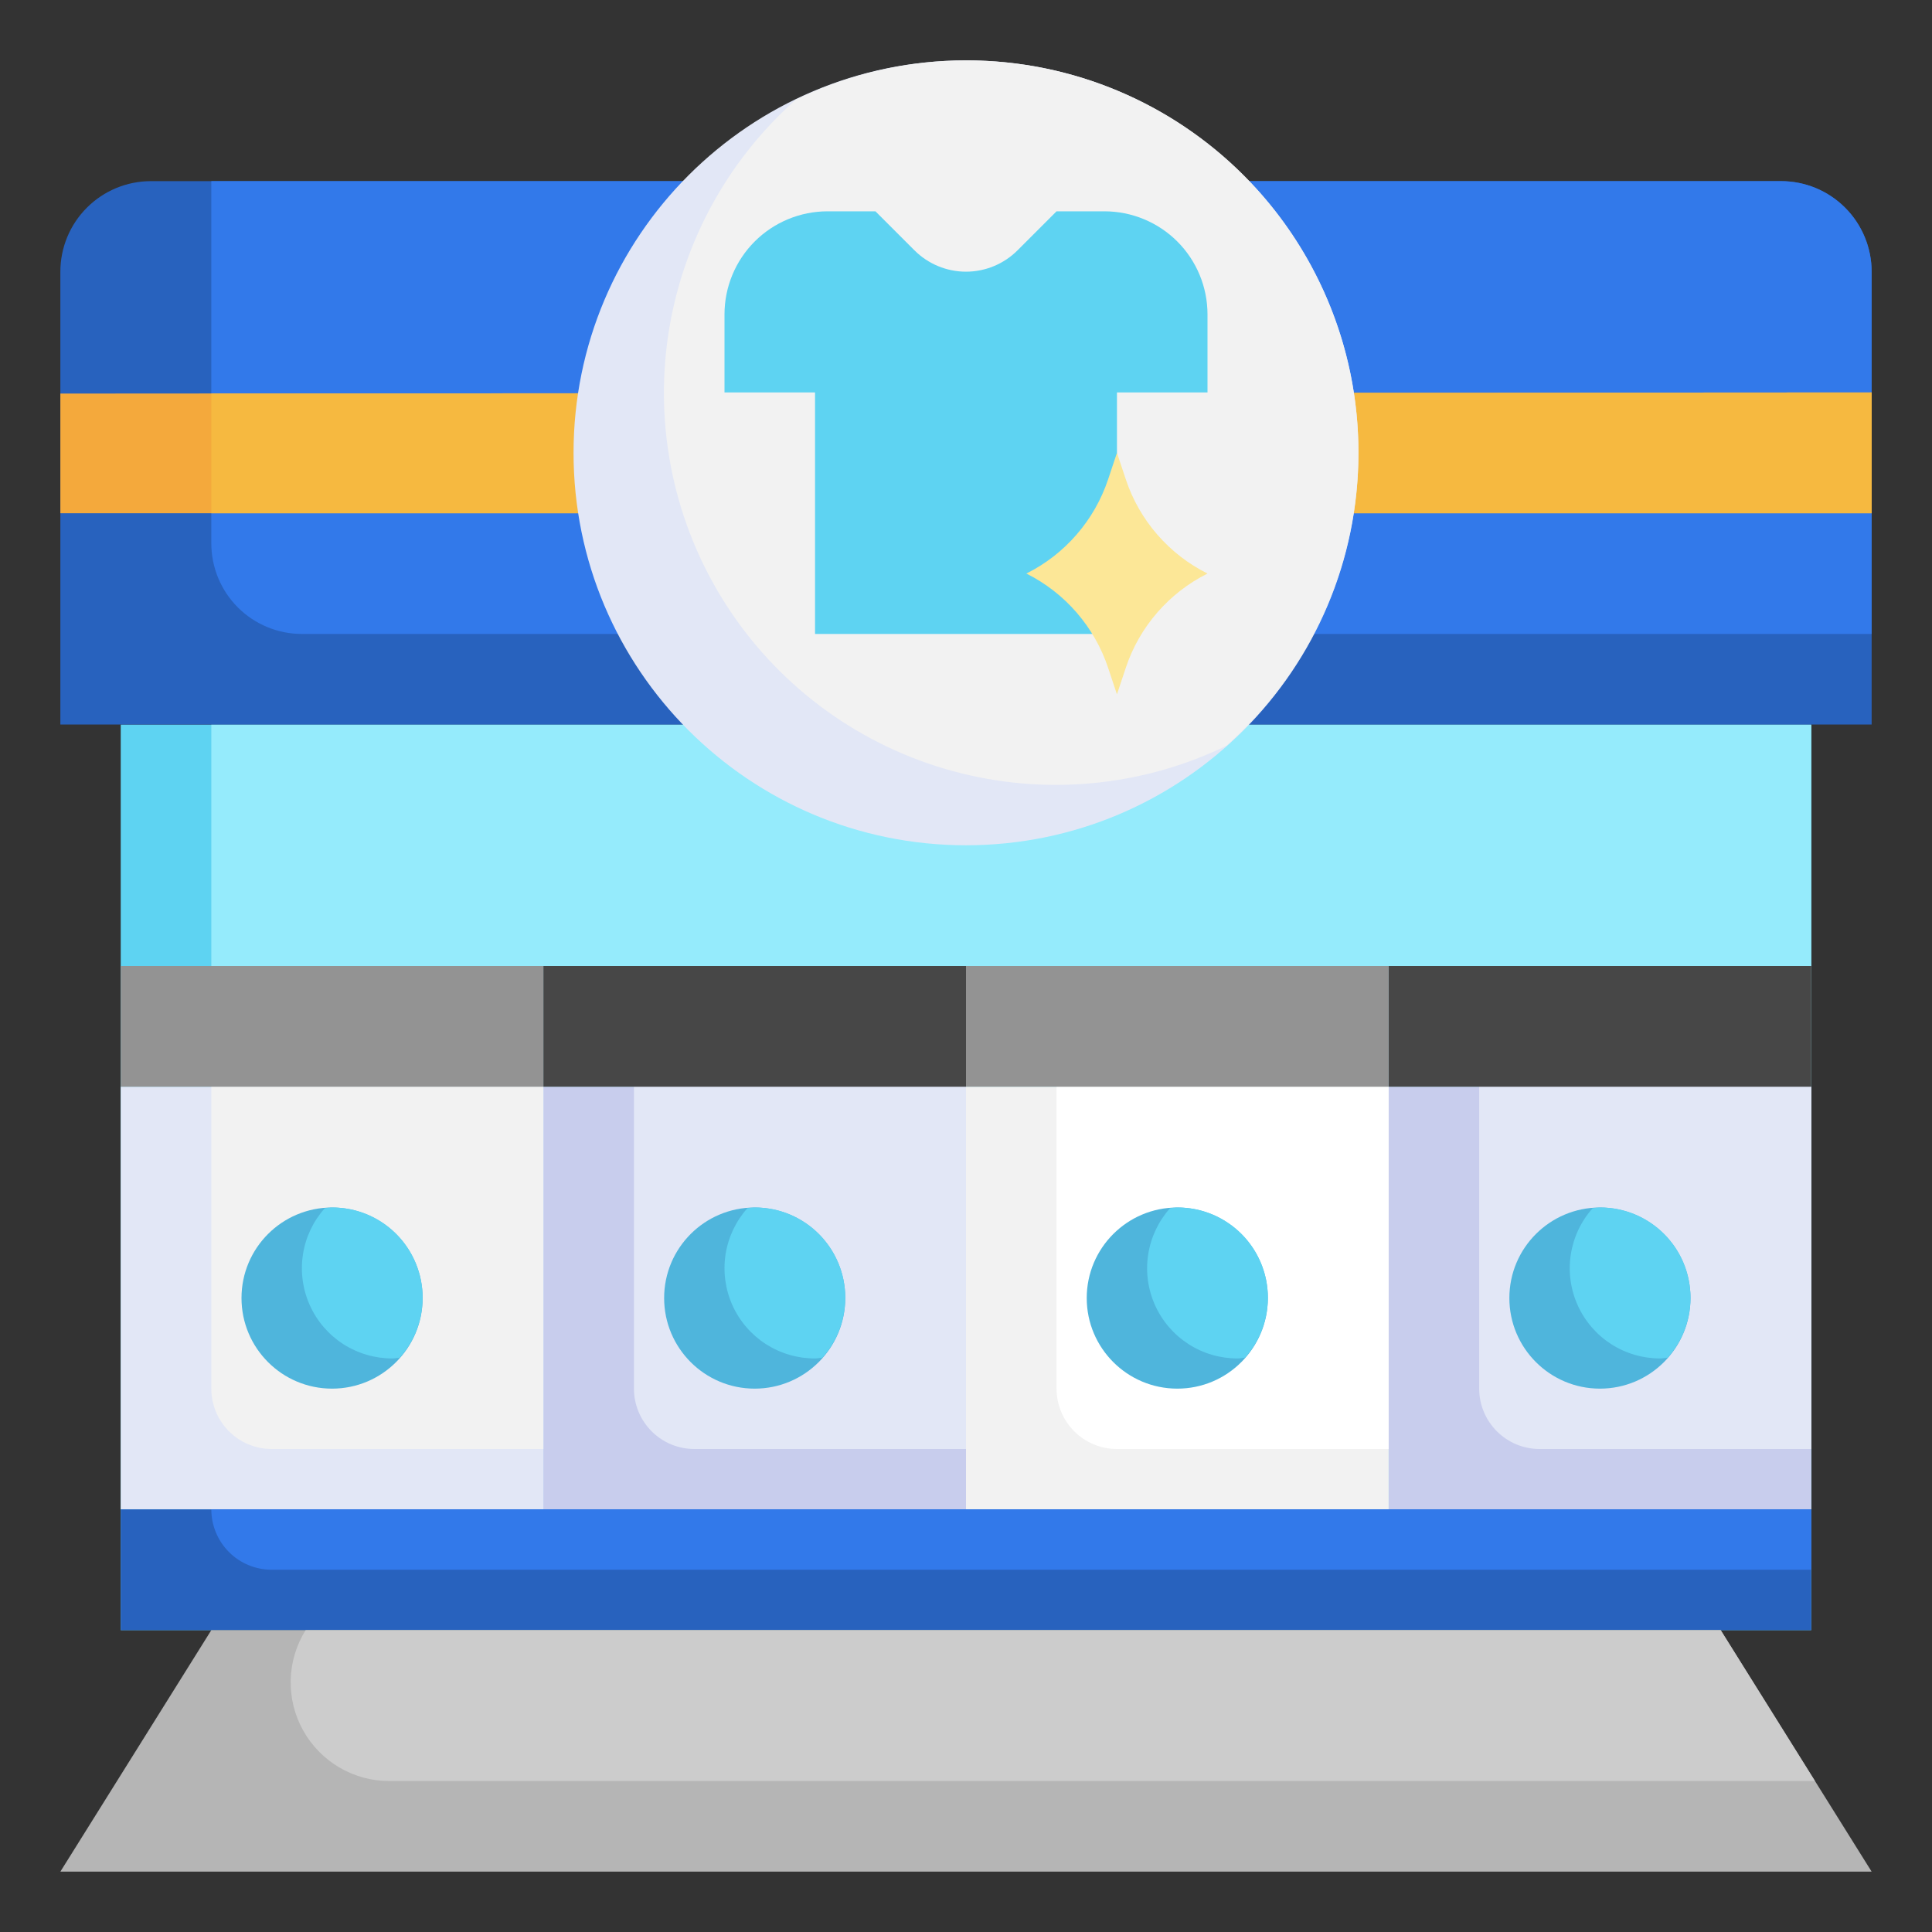 <svg width="45" height="45" viewBox="0 0 45 45" fill="none" xmlns="http://www.w3.org/2000/svg">
<rect x="0" y="0" width="45" height="45" fill="#333333" stroke="none"/>
<path d="M42.188 16.875V37.969H2.812V16.875" fill="#5ED3F2"/>
<path d="M4.922 35.156C4.922 35.529 5.07 35.887 5.334 36.151C5.597 36.414 5.955 36.562 6.328 36.562H42.188V16.875H4.922V35.156Z" fill="#95EBFC"/>
<path d="M43.594 16.875H1.406V6.328C1.406 5.769 1.628 5.232 2.024 4.837C2.42 4.441 2.956 4.219 3.516 4.219H41.484C42.044 4.219 42.58 4.441 42.976 4.837C43.371 5.232 43.594 5.769 43.594 6.328V16.875Z" fill="#2862BE"/>
<path d="M7.031 14.766H43.594V6.328C43.594 5.769 43.371 5.232 42.976 4.837C42.58 4.441 42.044 4.219 41.484 4.219H4.922V12.656C4.922 13.216 5.144 13.752 5.54 14.148C5.935 14.543 6.472 14.766 7.031 14.766Z" fill="#3279EA"/>
<path d="M1.406 9.167L43.594 9.141V11.954H1.406V9.167Z" fill="#F4A93C"/>
<path d="M4.922 11.954H43.594V9.141L4.922 9.165V11.954Z" fill="#F6B940"/>
<path d="M22.5 19.688C27.548 19.688 31.641 15.595 31.641 10.547C31.641 5.499 27.548 1.406 22.5 1.406C17.452 1.406 13.359 5.499 13.359 10.547C13.359 15.595 17.452 19.688 22.5 19.688Z" fill="#E2E7F6"/>
<path d="M22.5 1.406C21.129 1.407 19.776 1.719 18.542 2.317C16.891 3.779 15.825 5.789 15.54 7.975C15.256 10.162 15.772 12.377 16.995 14.213C18.217 16.048 20.062 17.379 22.189 17.959C24.317 18.54 26.582 18.331 28.567 17.37C29.954 16.14 30.934 14.518 31.376 12.718C31.819 10.918 31.703 9.026 31.044 7.294C30.386 5.561 29.216 4.07 27.69 3.019C26.163 1.967 24.353 1.405 22.5 1.406Z" fill="#F2F2F2"/>
<path d="M32.344 25.312H42.188V35.156H32.344V25.312Z" fill="#C8CDED"/>
<path d="M12.656 25.312H22.5V35.156H12.656V25.312Z" fill="#C8CDED"/>
<path d="M22.5 25.312H32.344V35.156H22.5V25.312Z" fill="#F2F2F2"/>
<path d="M2.812 25.312H12.656V35.156H2.812V25.312Z" fill="#E2E7F6"/>
<path d="M6.328 33.75H12.656V25.312H4.922V32.344C4.922 32.717 5.07 33.074 5.334 33.338C5.597 33.602 5.955 33.75 6.328 33.75Z" fill="#F2F2F2"/>
<path d="M16.172 33.75H22.5V25.312H14.766V32.344C14.766 32.717 14.914 33.074 15.178 33.338C15.441 33.602 15.799 33.75 16.172 33.75Z" fill="#E2E7F6"/>
<path d="M26.016 33.75H32.344V25.312H24.609V32.344C24.609 32.717 24.758 33.074 25.021 33.338C25.285 33.602 25.643 33.75 26.016 33.75Z" fill="white"/>
<path d="M35.859 33.75H42.188V25.312H34.453V32.344C34.453 32.717 34.601 33.074 34.865 33.338C35.129 33.602 35.486 33.75 35.859 33.75Z" fill="#E2E7F6"/>
<path d="M2.812 35.156H42.188V37.969H2.812V35.156Z" fill="#2862BE"/>
<path d="M32.344 22.5H42.188V25.312H32.344V22.5Z" fill="#474747"/>
<path d="M12.656 22.5H22.5V25.312H12.656V22.5Z" fill="#474747"/>
<path d="M22.5 22.5H32.344V25.312H22.5V22.5Z" fill="#939393"/>
<path d="M2.812 22.5H12.656V25.312H2.812V22.5Z" fill="#939393"/>
<path d="M26.016 14.766V9.141H28.125V7.323C28.125 6.686 27.872 6.075 27.422 5.625C26.972 5.175 26.361 4.922 25.724 4.922H24.609L23.7 5.831C23.382 6.149 22.95 6.328 22.5 6.328C22.05 6.328 21.618 6.149 21.3 5.831L20.391 4.922H19.276C18.639 4.922 18.028 5.175 17.578 5.625C17.128 6.075 16.875 6.686 16.875 7.323V9.141H18.984V14.766H26.016Z" fill="#5ED3F2"/>
<path d="M40.078 37.969L43.594 43.594H1.406L4.922 37.969" fill="#B5B5B5"/>
<path d="M9.068 41.484H42.275L40.078 37.969H7.119C6.902 38.317 6.781 38.716 6.771 39.126C6.76 39.536 6.859 39.942 7.058 40.3C7.257 40.659 7.548 40.958 7.901 41.166C8.255 41.375 8.658 41.484 9.068 41.484Z" fill="#CCCCCC"/>
<path d="M7.734 32.344C8.899 32.344 9.844 31.399 9.844 30.234C9.844 29.069 8.899 28.125 7.734 28.125C6.569 28.125 5.625 29.069 5.625 30.234C5.625 31.399 6.569 32.344 7.734 32.344Z" fill="#4FB5DC"/>
<path d="M7.734 28.125C7.676 28.125 7.622 28.137 7.565 28.142C7.294 28.445 7.117 28.82 7.056 29.221C6.994 29.622 7.05 30.033 7.217 30.403C7.383 30.773 7.654 31.087 7.995 31.307C8.337 31.526 8.735 31.642 9.141 31.641C9.199 31.641 9.254 31.628 9.31 31.623C9.581 31.321 9.758 30.946 9.819 30.544C9.881 30.143 9.825 29.733 9.658 29.363C9.492 28.992 9.221 28.678 8.88 28.459C8.538 28.239 8.14 28.123 7.734 28.125Z" fill="#5ED3F2"/>
<path d="M17.578 32.344C18.743 32.344 19.688 31.399 19.688 30.234C19.688 29.069 18.743 28.125 17.578 28.125C16.413 28.125 15.469 29.069 15.469 30.234C15.469 31.399 16.413 32.344 17.578 32.344Z" fill="#4FB5DC"/>
<path d="M27.422 32.344C28.587 32.344 29.531 31.399 29.531 30.234C29.531 29.069 28.587 28.125 27.422 28.125C26.257 28.125 25.312 29.069 25.312 30.234C25.312 31.399 26.257 32.344 27.422 32.344Z" fill="#4FB5DC"/>
<path d="M37.266 32.344C38.431 32.344 39.375 31.399 39.375 30.234C39.375 29.069 38.431 28.125 37.266 28.125C36.101 28.125 35.156 29.069 35.156 30.234C35.156 31.399 36.101 32.344 37.266 32.344Z" fill="#4FB5DC"/>
<path d="M28.125 13.359C27.679 13.582 27.282 13.891 26.955 14.267C26.628 14.644 26.379 15.081 26.222 15.554L26.016 16.172L25.81 15.554C25.652 15.081 25.403 14.644 25.076 14.267C24.75 13.891 24.352 13.582 23.906 13.359C24.352 13.136 24.75 12.828 25.076 12.451C25.403 12.075 25.652 11.638 25.81 11.165L26.016 10.547L26.222 11.165C26.379 11.638 26.628 12.075 26.955 12.451C27.282 12.828 27.679 13.136 28.125 13.359Z" fill="#FCE797"/>
<path d="M6.328 36.562H42.188V35.156H4.922C4.922 35.529 5.07 35.887 5.334 36.151C5.597 36.414 5.955 36.562 6.328 36.562Z" fill="#3279EA"/>
<path d="M17.578 28.125C17.52 28.125 17.465 28.137 17.408 28.142C17.138 28.445 16.961 28.82 16.899 29.221C16.838 29.622 16.894 30.033 17.06 30.403C17.227 30.773 17.498 31.087 17.839 31.307C18.181 31.526 18.578 31.642 18.984 31.641C19.043 31.641 19.097 31.628 19.154 31.623C19.425 31.321 19.601 30.946 19.663 30.544C19.725 30.143 19.669 29.733 19.502 29.363C19.335 28.992 19.065 28.678 18.724 28.459C18.382 28.239 17.984 28.123 17.578 28.125Z" fill="#5ED3F2"/>
<path d="M27.422 28.125C27.364 28.125 27.309 28.137 27.252 28.142C26.982 28.445 26.805 28.82 26.743 29.221C26.681 29.622 26.737 30.033 26.904 30.403C27.071 30.773 27.341 31.087 27.683 31.307C28.024 31.526 28.422 31.642 28.828 31.641C28.886 31.641 28.941 31.628 28.998 31.623C29.268 31.321 29.445 30.946 29.507 30.544C29.569 30.143 29.513 29.733 29.346 29.363C29.179 28.992 28.909 28.678 28.567 28.459C28.226 28.239 27.828 28.123 27.422 28.125Z" fill="#5ED3F2"/>
<path d="M37.266 28.125C37.208 28.125 37.153 28.137 37.096 28.142C36.825 28.445 36.649 28.82 36.587 29.221C36.525 29.622 36.581 30.033 36.748 30.403C36.915 30.773 37.185 31.087 37.527 31.307C37.868 31.526 38.266 31.642 38.672 31.641C38.73 31.641 38.785 31.628 38.842 31.623C39.112 31.321 39.289 30.946 39.351 30.544C39.412 30.143 39.356 29.733 39.19 29.363C39.023 28.992 38.752 28.678 38.411 28.459C38.069 28.239 37.672 28.123 37.266 28.125Z" fill="#5ED3F2"/>
</svg>
